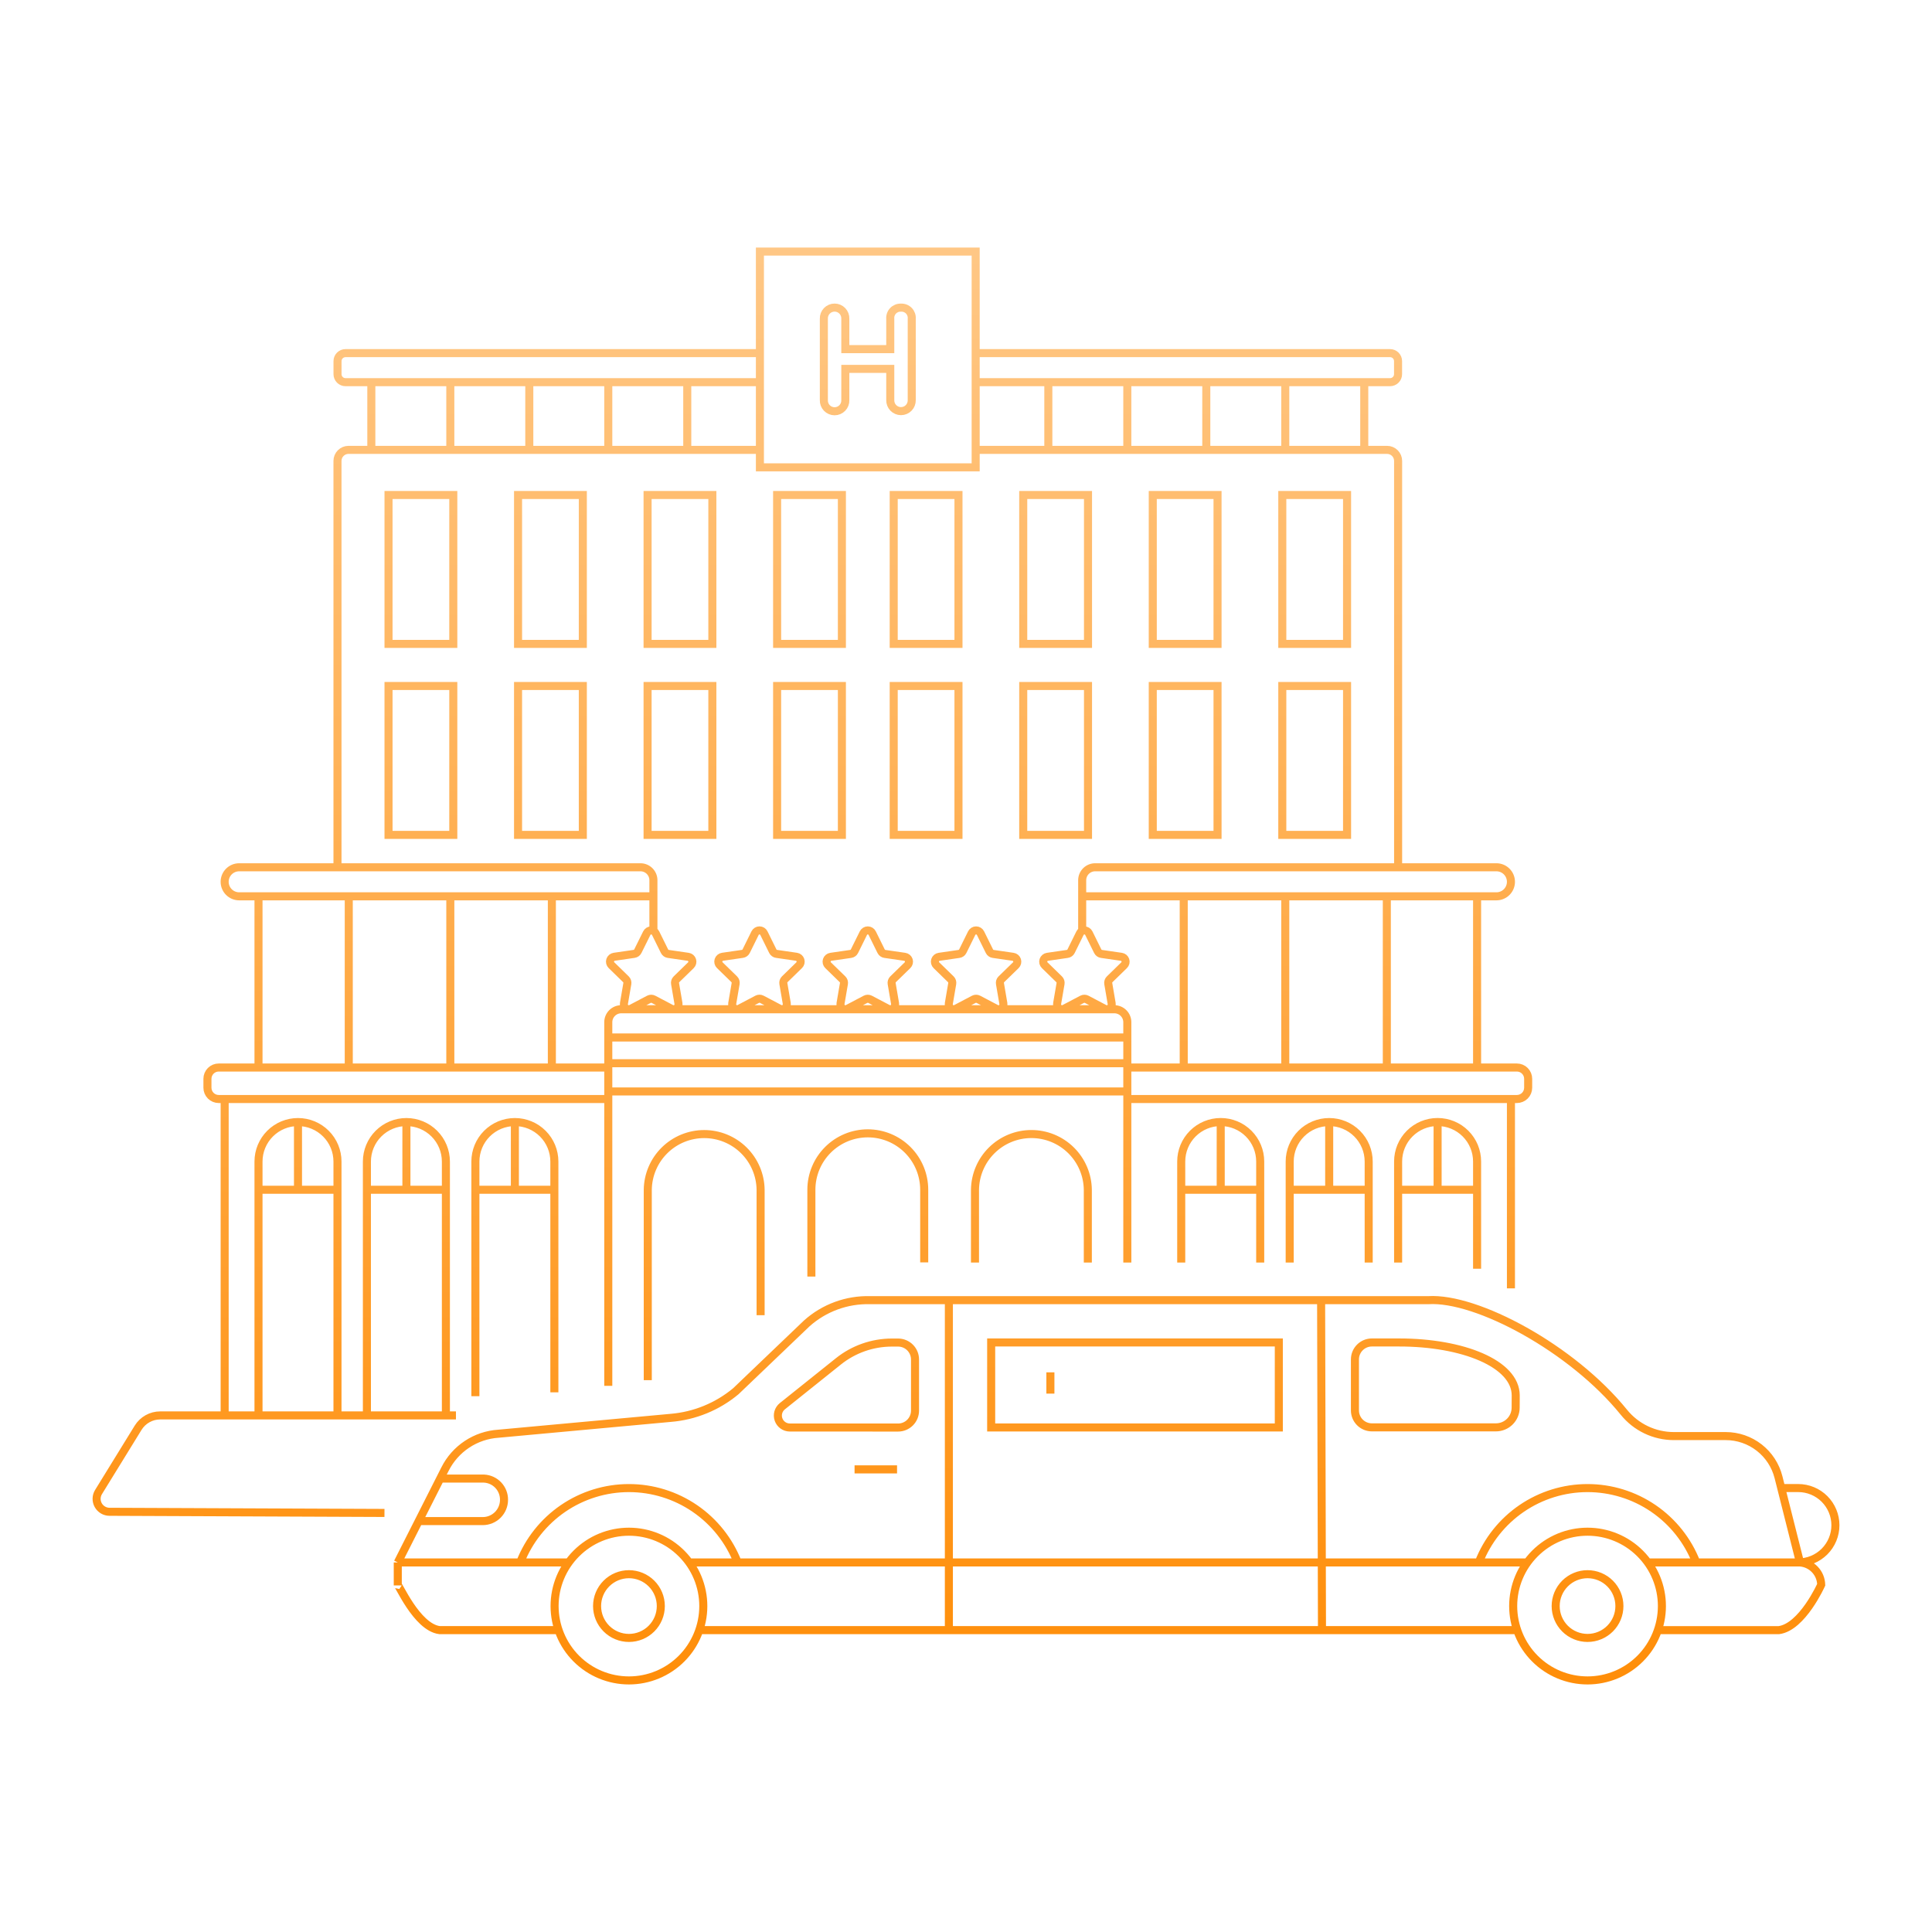 <svg width="480" height="480" viewBox="0 0 480 480" fill="none" xmlns="http://www.w3.org/2000/svg">
<path d="M95.52 375.886L27.204 375.6C26.633 375.597 26.072 375.443 25.58 375.152C25.088 374.861 24.683 374.445 24.405 373.945C24.128 373.446 23.988 372.881 24.001 372.31C24.014 371.739 24.178 371.181 24.478 370.694L34.318 354.72C34.894 353.784 35.7 353.011 36.66 352.475C37.619 351.939 38.7 351.658 39.799 351.658H113.28M86.65 222.689V264.737M111.881 222.689V265.222M137.109 222.689V265.222M162.339 222.689H59.422C58.465 222.689 57.547 222.309 56.87 221.632C56.194 220.955 55.813 220.037 55.813 219.08C55.813 218.123 56.194 217.206 56.87 216.529C57.547 215.852 58.465 215.472 59.422 215.472H159.12C159.974 215.472 160.792 215.811 161.396 216.415C162 217.018 162.339 217.837 162.339 218.69V222.689ZM162.339 222.689V231.276M64.224 222.689V265.222M344.554 222.689V264.737M319.322 222.689V265.222M294.094 222.689V265.222M268.865 222.689H371.782C372.739 222.689 373.657 222.309 374.333 221.632C375.01 220.955 375.39 220.037 375.39 219.08C375.39 218.123 375.01 217.206 374.333 216.529C373.657 215.852 372.739 215.472 371.782 215.472H272.083C271.23 215.472 270.411 215.811 269.808 216.415C269.204 217.018 268.865 217.837 268.865 218.69V222.689ZM268.865 222.689V231.276M366.979 222.689V265.222M55.815 351.658V273.072M74.035 278.772C71.433 278.772 68.938 279.806 67.098 281.646C65.258 283.486 64.224 285.981 64.224 288.583V351.658H83.846V288.583C83.846 285.981 82.813 283.486 80.973 281.646C79.133 279.806 76.637 278.772 74.035 278.772ZM74.035 278.772L74.035 295.591M64.224 295.591H83.846M100.97 278.772C98.368 278.772 95.872 279.806 94.032 281.645C92.192 283.485 91.157 285.981 91.157 288.583V351.658H110.781V288.583C110.781 285.981 109.748 283.486 107.908 281.646C106.068 279.806 103.572 278.772 100.97 278.772ZM100.97 278.772L100.971 295.591M91.157 295.591H110.781M118.109 346.877V288.583C118.109 285.981 119.142 283.486 120.982 281.646C122.822 279.806 125.318 278.772 127.92 278.772M127.92 278.772C130.522 278.772 133.017 279.806 134.857 281.646C136.697 283.486 137.731 285.981 137.731 288.583V345.919M127.92 278.772L127.92 295.591M118.109 295.591H137.731M151.126 273.046H54.341C53.973 273.046 53.608 272.973 53.268 272.832C52.928 272.691 52.619 272.485 52.359 272.225C52.099 271.964 51.892 271.655 51.751 271.315C51.61 270.975 51.538 270.611 51.538 270.242V268.025C51.538 267.657 51.61 267.292 51.751 266.952C51.892 266.612 52.099 266.303 52.359 266.043C52.619 265.782 52.928 265.576 53.268 265.435C53.608 265.294 53.973 265.222 54.341 265.222H151.126M375.389 320.095V273.072M366.979 315.214V288.574C366.979 285.971 365.945 283.476 364.105 281.636C362.265 279.796 359.77 278.762 357.168 278.762C354.566 278.762 352.07 279.796 350.23 281.636C348.39 283.476 347.357 285.971 347.357 288.574V313.68M366.979 295.591H347.357M357.168 295.591V278.772M340.047 313.68V288.583C340.046 285.981 339.012 283.485 337.171 281.645C335.331 279.806 332.835 278.772 330.233 278.772M330.233 278.772C327.631 278.772 325.135 279.806 323.295 281.646C321.455 283.486 320.422 285.981 320.422 288.583V313.68M330.233 278.772L330.233 295.591M340.047 295.591H320.422M293.472 313.68V288.576C293.472 285.974 294.506 283.478 296.346 281.638C298.186 279.798 300.681 278.765 303.283 278.765C305.885 278.765 308.381 279.798 310.221 281.638C312.061 283.478 313.094 285.974 313.094 288.576V313.68M313.094 295.591H293.472M303.283 295.591V278.772M280.08 273.046H376.865C377.233 273.046 377.597 272.973 377.937 272.832C378.278 272.691 378.587 272.485 378.847 272.225C379.107 271.964 379.314 271.655 379.455 271.315C379.595 270.975 379.668 270.611 379.668 270.242V268.025C379.668 267.657 379.595 267.292 379.455 266.952C379.314 266.612 379.107 266.303 378.847 266.043C378.587 265.782 378.278 265.576 377.937 265.435C377.597 265.294 377.233 265.222 376.865 265.222H280.08M280.08 313.68V253.956C280.079 253.103 279.74 252.284 279.137 251.681C278.533 251.077 277.715 250.738 276.862 250.738H154.344C153.491 250.738 152.672 251.077 152.069 251.681C151.465 252.284 151.126 253.103 151.126 253.956V344.311M242.232 313.68V295.584C242.28 291.898 243.778 288.38 246.402 285.79C249.025 283.201 252.563 281.749 256.249 281.749C259.935 281.749 263.473 283.201 266.096 285.79C268.72 288.38 270.218 291.898 270.266 295.584V313.68M201.585 317.158V295.591C201.585 291.874 203.062 288.309 205.691 285.68C208.319 283.052 211.884 281.575 215.601 281.575C219.319 281.575 222.884 283.052 225.512 285.68C228.141 288.309 229.617 291.874 229.617 295.591V313.637M160.937 342.902V295.591C160.985 291.905 162.483 288.387 165.106 285.798C167.73 283.208 171.268 281.756 174.954 281.756C178.64 281.756 182.178 283.208 184.801 285.798C187.425 288.387 188.923 291.905 188.971 295.591V326.76M446.763 388.183C449.213 388.183 451.563 387.21 453.296 385.477C455.029 383.744 456.003 381.394 456.003 378.943C456.003 376.493 455.029 374.142 453.296 372.409C451.563 370.677 449.213 369.703 446.763 369.703H442.546M379.457 388.183H171.223M141.295 388.183H98.827M98.827 388.183L110.551 365.014C111.801 362.513 113.685 360.383 116.015 358.837C118.345 357.291 121.04 356.383 123.83 356.203L166.637 352.265C172.584 351.778 178.235 349.466 182.818 345.646L200.417 328.814C204.739 324.935 210.386 322.862 216.192 323.023H354.833C366.902 322.26 390.636 335.023 403.445 350.863C404.94 352.713 406.829 354.205 408.974 355.23C411.12 356.256 413.468 356.789 415.846 356.791H428.753C431.763 356.791 434.688 357.796 437.063 359.646C439.438 361.496 441.128 364.086 441.864 367.006L447.204 388.181H409.385M98.827 388.183V393.89C98.827 393.038 103.471 404.263 109.2 404.998H138.773M376.932 404.998H173.746M447.211 388.183C448.618 388.293 449.934 388.92 450.906 389.944C451.877 390.967 452.435 392.314 452.472 393.725C452.472 393.725 447.753 404.263 441.933 405.005H411.907M183.281 388.183C181.161 382.741 177.447 378.066 172.626 374.769C167.804 371.473 162.1 369.71 156.259 369.71C150.419 369.71 144.715 371.473 139.893 374.769C135.072 378.066 131.358 382.741 129.238 388.183M212.314 365.062H222.871M235.745 323.023V404.998M328.226 323.023L328.442 404.998M260.967 340.958V346.236M421.44 388.183C419.32 382.741 415.606 378.066 410.785 374.769C405.963 371.473 400.259 369.71 394.418 369.71C388.578 369.71 382.873 371.473 378.052 374.769C373.231 378.066 369.517 382.741 367.397 388.183M242.4 111.768H344.616C345.343 111.769 346.039 112.058 346.553 112.571C347.067 113.085 347.356 113.782 347.357 114.509V215.472M83.847 215.472V114.509C83.847 113.782 84.136 113.085 84.65 112.571C85.164 112.058 85.861 111.769 86.587 111.768H188.798M111.881 94.949V111.768M131.503 94.949V111.768M151.126 94.949V111.768M170.748 94.949V111.768M260.455 94.949V111.768M280.078 94.949V111.768M299.7 94.949V111.768M319.322 94.949V111.768M188.798 87.734H85.838C85.578 87.734 85.32 87.785 85.08 87.884C84.839 87.984 84.621 88.13 84.437 88.314C84.252 88.497 84.106 88.716 84.007 88.956C83.907 89.197 83.856 89.454 83.856 89.714V92.966C83.856 93.492 84.065 93.996 84.436 94.368C84.808 94.74 85.312 94.949 85.838 94.949H188.798M242.4 87.734H345.36C345.62 87.734 345.878 87.785 346.118 87.884C346.359 87.984 346.578 88.13 346.762 88.314C346.946 88.497 347.092 88.716 347.191 88.956C347.291 89.197 347.342 89.454 347.342 89.714V92.966C347.342 93.492 347.134 93.996 346.762 94.368C346.39 94.74 345.886 94.949 345.36 94.949H242.4M338.945 111.768V94.949M92.256 94.949V111.768M151.126 264.158H280.078V271.166H151.126V264.158ZM280.08 257.76H151.126V253.968C151.126 253.115 151.465 252.296 152.069 251.693C152.672 251.09 153.491 250.75 154.344 250.75H276.859C277.713 250.75 278.531 251.09 279.134 251.693C279.738 252.296 280.077 253.115 280.078 253.968L280.08 257.76ZM96.528 122.981H112.62V159.974H96.528V122.981ZM128.709 122.981H144.801V159.974H128.709V122.981ZM160.891 122.981H176.983V159.974H160.891V122.981ZM193.073 122.981H209.165V159.974H193.073V122.981ZM222.039 122.981H238.131V159.974H222.039V122.981ZM254.22 122.981H270.312V159.974H254.22V122.981ZM286.402 122.981H302.494V159.974H286.402V122.981ZM318.583 122.981H334.675V159.974H318.583V122.981ZM96.528 170.434H112.62V207.427H96.528V170.434ZM128.709 170.434H144.801V207.427H128.709V170.434ZM160.891 170.434H176.983V207.427H160.891V170.434ZM193.073 170.434H209.165V207.427H193.073V170.434ZM222.039 170.434H238.131V207.427H222.039V170.434ZM254.22 170.434H270.312V207.427H254.22V170.434ZM286.402 170.434H302.494V207.427H286.402V170.434ZM318.583 170.434H334.675V207.427H318.583V170.434ZM268.32 231.84C268.421 231.635 268.578 231.462 268.772 231.342C268.966 231.221 269.19 231.157 269.418 231.157C269.647 231.157 269.871 231.221 270.065 231.342C270.259 231.462 270.415 231.635 270.516 231.84L272.731 236.328C272.819 236.506 272.948 236.66 273.108 236.777C273.268 236.893 273.455 236.969 273.651 236.998L278.604 237.718C278.83 237.75 279.043 237.846 279.218 237.993C279.392 238.14 279.522 238.333 279.593 238.55C279.664 238.768 279.672 239 279.618 239.222C279.563 239.444 279.447 239.646 279.283 239.806L275.698 243.298C275.556 243.436 275.45 243.608 275.389 243.797C275.328 243.986 275.313 244.187 275.347 244.382L276.192 249.314C276.231 249.54 276.206 249.771 276.12 249.983C276.034 250.195 275.891 250.378 275.706 250.512C275.521 250.647 275.302 250.727 275.074 250.743C274.846 250.76 274.618 250.712 274.416 250.606L269.988 248.275C269.812 248.183 269.617 248.135 269.418 248.135C269.22 248.135 269.024 248.183 268.848 248.275L264.418 250.606C264.216 250.712 263.988 250.76 263.76 250.743C263.532 250.727 263.313 250.647 263.128 250.512C262.943 250.378 262.8 250.195 262.714 249.983C262.628 249.771 262.603 249.54 262.642 249.314L263.489 244.382C263.522 244.186 263.507 243.986 263.446 243.797C263.384 243.608 263.278 243.437 263.136 243.298L259.553 239.806C259.389 239.646 259.274 239.444 259.219 239.223C259.164 239.001 259.172 238.768 259.243 238.551C259.313 238.334 259.443 238.141 259.617 237.994C259.792 237.846 260.004 237.751 260.23 237.718L265.183 236.998C265.38 236.969 265.567 236.894 265.727 236.777C265.888 236.66 266.018 236.506 266.105 236.328L268.32 231.84ZM241.411 231.84C241.512 231.635 241.668 231.462 241.862 231.341C242.056 231.22 242.279 231.156 242.508 231.156C242.736 231.156 242.96 231.22 243.154 231.341C243.348 231.462 243.504 231.635 243.605 231.84L245.82 236.328C245.908 236.506 246.037 236.66 246.198 236.777C246.359 236.893 246.545 236.969 246.741 236.998L251.695 237.718C251.921 237.75 252.134 237.846 252.308 237.993C252.483 238.14 252.613 238.333 252.684 238.55C252.755 238.768 252.763 239 252.708 239.222C252.654 239.444 252.538 239.646 252.374 239.806L248.789 243.298C248.647 243.436 248.541 243.608 248.479 243.797C248.418 243.986 248.404 244.187 248.438 244.382L249.283 249.314C249.322 249.54 249.297 249.771 249.211 249.983C249.125 250.195 248.981 250.378 248.797 250.512C248.612 250.647 248.393 250.727 248.165 250.743C247.937 250.76 247.709 250.712 247.507 250.606L243.077 248.275C242.901 248.183 242.706 248.135 242.508 248.135C242.31 248.135 242.114 248.183 241.939 248.275L237.509 250.606C237.306 250.712 237.078 250.76 236.851 250.743C236.623 250.727 236.404 250.647 236.219 250.512C236.034 250.378 235.891 250.195 235.805 249.983C235.719 249.771 235.694 249.54 235.733 249.314L236.577 244.382C236.611 244.187 236.597 243.986 236.536 243.797C236.475 243.608 236.369 243.436 236.227 243.298L232.644 239.806C232.48 239.646 232.365 239.444 232.31 239.223C232.255 239.001 232.263 238.768 232.333 238.551C232.404 238.334 232.534 238.141 232.708 237.994C232.883 237.846 233.095 237.751 233.321 237.718L238.274 236.998C238.471 236.969 238.657 236.893 238.818 236.777C238.978 236.66 239.108 236.506 239.196 236.328L241.411 231.84ZM214.505 231.84C214.605 231.635 214.761 231.462 214.955 231.341C215.149 231.22 215.373 231.156 215.601 231.156C215.83 231.156 216.054 231.22 216.248 231.341C216.441 231.462 216.598 231.635 216.698 231.84L218.913 236.328C219.001 236.506 219.131 236.66 219.291 236.777C219.452 236.894 219.638 236.969 219.835 236.998L224.789 237.718C225.015 237.75 225.227 237.846 225.402 237.993C225.577 238.14 225.707 238.333 225.777 238.55C225.848 238.768 225.857 239 225.802 239.222C225.747 239.444 225.631 239.646 225.468 239.806L221.882 243.298C221.74 243.436 221.634 243.608 221.573 243.797C221.512 243.986 221.498 244.187 221.532 244.382L222.377 249.314C222.415 249.54 222.39 249.771 222.304 249.983C222.218 250.195 222.075 250.378 221.89 250.512C221.705 250.647 221.487 250.727 221.259 250.743C221.031 250.76 220.803 250.712 220.601 250.606L216.17 248.275C215.995 248.183 215.8 248.135 215.601 248.135C215.403 248.135 215.208 248.183 215.033 248.275L210.602 250.606C210.4 250.712 210.172 250.76 209.944 250.743C209.716 250.727 209.497 250.647 209.313 250.512C209.128 250.378 208.984 250.195 208.898 249.983C208.812 249.771 208.787 249.54 208.826 249.314L209.671 244.382C209.705 244.187 209.691 243.986 209.63 243.797C209.569 243.608 209.463 243.436 209.321 243.298L205.735 239.806C205.571 239.646 205.456 239.444 205.401 239.222C205.346 239 205.355 238.768 205.425 238.55C205.496 238.333 205.626 238.14 205.801 237.993C205.976 237.846 206.188 237.75 206.414 237.718L211.368 236.998C211.564 236.969 211.751 236.893 211.911 236.777C212.072 236.66 212.202 236.506 212.289 236.328L214.505 231.84ZM189.792 231.84L192 236.318C192.087 236.497 192.217 236.651 192.378 236.767C192.538 236.884 192.725 236.96 192.922 236.988L197.875 237.708C198.101 237.741 198.314 237.836 198.488 237.983C198.663 238.13 198.793 238.323 198.864 238.541C198.935 238.758 198.943 238.991 198.888 239.213C198.834 239.434 198.718 239.636 198.554 239.796L194.976 243.288C194.834 243.427 194.728 243.598 194.667 243.787C194.606 243.976 194.592 244.177 194.626 244.373L195.47 249.305C195.509 249.53 195.484 249.761 195.398 249.973C195.312 250.185 195.169 250.368 194.984 250.503C194.799 250.637 194.58 250.717 194.352 250.733C194.125 250.75 193.897 250.702 193.694 250.596L189.264 248.266C189.088 248.173 188.892 248.125 188.694 248.125C188.495 248.125 188.3 248.173 188.124 248.266L183.696 250.596C183.494 250.702 183.266 250.75 183.038 250.733C182.81 250.717 182.591 250.637 182.406 250.503C182.222 250.368 182.078 250.185 181.992 249.973C181.906 249.761 181.881 249.53 181.92 249.305L182.765 244.373C182.799 244.177 182.785 243.976 182.724 243.787C182.662 243.598 182.556 243.427 182.414 243.288L178.829 239.796C178.665 239.636 178.549 239.434 178.495 239.213C178.44 238.991 178.448 238.758 178.519 238.541C178.59 238.323 178.72 238.13 178.895 237.983C179.069 237.836 179.282 237.741 179.508 237.708L184.462 236.988C184.658 236.959 184.844 236.884 185.005 236.767C185.166 236.65 185.295 236.496 185.383 236.318L187.598 231.83C187.7 231.626 187.857 231.454 188.051 231.334C188.245 231.214 188.47 231.15 188.698 231.151C188.927 231.152 189.15 231.217 189.344 231.339C189.537 231.461 189.692 231.634 189.792 231.84ZM160.692 231.84C160.793 231.635 160.949 231.462 161.143 231.341C161.337 231.22 161.56 231.156 161.789 231.156C162.017 231.156 162.241 231.22 162.435 231.341C162.629 231.462 162.785 231.635 162.886 231.84L165.101 236.328C165.188 236.506 165.318 236.66 165.479 236.777C165.639 236.894 165.826 236.969 166.023 236.998L170.976 237.718C171.202 237.751 171.414 237.846 171.589 237.994C171.763 238.141 171.893 238.334 171.963 238.551C172.034 238.768 172.042 239.001 171.987 239.223C171.932 239.444 171.817 239.646 171.653 239.806L168.07 243.298C167.928 243.436 167.822 243.608 167.761 243.797C167.699 243.986 167.685 244.187 167.719 244.382L168.564 249.314C168.603 249.54 168.578 249.771 168.492 249.983C168.406 250.195 168.262 250.378 168.078 250.512C167.893 250.647 167.674 250.727 167.446 250.743C167.218 250.76 166.99 250.712 166.788 250.606L162.358 248.275C162.182 248.183 161.986 248.135 161.788 248.135C161.589 248.135 161.394 248.183 161.218 248.275L156.79 250.606C156.587 250.712 156.36 250.76 156.132 250.743C155.904 250.727 155.685 250.647 155.5 250.512C155.315 250.378 155.172 250.195 155.086 249.983C155 249.771 154.975 249.54 155.014 249.314L155.859 244.382C155.893 244.187 155.878 243.986 155.817 243.797C155.756 243.608 155.65 243.436 155.508 243.298L151.92 239.796C151.756 239.637 151.641 239.434 151.586 239.213C151.531 238.991 151.54 238.758 151.61 238.541C151.681 238.323 151.811 238.13 151.986 237.983C152.161 237.836 152.373 237.741 152.599 237.708L157.553 236.988C157.749 236.96 157.935 236.884 158.096 236.767C158.256 236.65 158.385 236.496 158.472 236.318L160.692 231.84ZM120.254 367.351H109.37L104.026 377.911H119.94C121.34 377.911 122.683 377.355 123.674 376.365C124.664 375.374 125.22 374.032 125.22 372.631C125.237 371.28 124.728 369.974 123.802 368.99C122.876 368.005 121.604 367.418 120.254 367.351ZM246.254 333.533H317.719V354.646H246.254V333.533ZM137.784 399.022C137.784 403.922 139.73 408.621 143.195 412.086C146.66 415.55 151.359 417.497 156.259 417.497C161.159 417.497 165.858 415.55 169.323 412.086C172.788 408.621 174.734 403.922 174.734 399.022C174.734 394.122 172.788 389.422 169.323 385.958C165.858 382.493 161.159 380.546 156.259 380.546C151.359 380.546 146.66 382.493 143.195 385.958C139.73 389.422 137.784 394.122 137.784 399.022ZM148.342 399.022C148.342 401.121 149.176 403.135 150.661 404.62C152.146 406.105 154.16 406.939 156.259 406.939C158.359 406.939 160.373 406.105 161.858 404.62C163.343 403.135 164.177 401.121 164.177 399.022C164.177 396.922 163.343 394.908 161.858 393.423C160.373 391.938 158.359 391.104 156.259 391.104C154.16 391.104 152.146 391.938 150.661 393.423C149.176 394.908 148.342 396.922 148.342 399.022ZM375.946 399.022C375.946 403.922 377.892 408.621 381.357 412.086C384.822 415.55 389.521 417.497 394.421 417.497C399.321 417.497 404.02 415.55 407.485 412.086C410.95 408.621 412.896 403.922 412.896 399.022C412.896 394.122 410.95 389.422 407.485 385.958C404.02 382.493 399.321 380.546 394.421 380.546C389.521 380.546 384.822 382.493 381.357 385.958C377.892 389.422 375.946 394.122 375.946 399.022ZM386.503 399.022C386.503 401.121 387.337 403.135 388.822 404.62C390.307 406.105 392.321 406.939 394.421 406.939C396.521 406.939 398.534 406.105 400.019 404.62C401.504 403.135 402.338 401.121 402.338 399.022C402.338 396.922 401.504 394.908 400.019 393.423C398.534 391.938 396.521 391.104 394.421 391.104C392.321 391.104 390.307 391.938 388.822 393.423C387.337 394.908 386.503 396.922 386.503 399.022ZM376.56 349.718C376.56 350.362 376.434 351 376.187 351.595C375.941 352.191 375.58 352.731 375.125 353.187C374.669 353.643 374.129 354.004 373.534 354.25C372.939 354.497 372.301 354.624 371.657 354.624H340.838C339.722 354.624 338.651 354.18 337.862 353.391C337.072 352.602 336.629 351.531 336.629 350.414V337.742C336.629 336.626 337.072 335.555 337.862 334.766C338.651 333.976 339.722 333.533 340.838 333.533H347.537C363.377 333.509 376.577 338.789 376.577 346.706L376.56 349.718ZM196.214 354.66C195.601 354.657 195.005 354.464 194.505 354.109C194.006 353.753 193.629 353.252 193.426 352.674C193.223 352.096 193.203 351.469 193.37 350.879C193.538 350.289 193.883 349.766 194.359 349.38L208.313 338.215C212.085 335.198 216.771 333.555 221.602 333.554H223.128C223.681 333.554 224.228 333.663 224.738 333.875C225.249 334.086 225.713 334.397 226.104 334.788C226.494 335.178 226.804 335.642 227.016 336.153C227.227 336.664 227.335 337.211 227.335 337.764V350.46C227.335 351.013 227.227 351.56 227.016 352.071C226.804 352.581 226.494 353.046 226.104 353.436C225.713 353.827 225.249 354.138 224.738 354.349C224.228 354.561 223.681 354.67 223.128 354.67L196.214 354.66ZM188.798 62.503H242.402V116.107H188.798V62.503ZM223.85 76.433C223.487 76.415 223.124 76.475 222.785 76.609C222.447 76.744 222.141 76.949 221.888 77.211C221.636 77.473 221.442 77.786 221.321 78.129C221.199 78.472 221.153 78.837 221.184 79.2V86.738H210.017V79.2C210.032 78.84 209.974 78.481 209.847 78.144C209.72 77.808 209.526 77.5 209.277 77.24C209.028 76.98 208.729 76.773 208.398 76.632C208.067 76.491 207.71 76.418 207.35 76.418C206.99 76.418 206.634 76.491 206.303 76.632C205.972 76.773 205.673 76.98 205.424 77.24C205.174 77.5 204.98 77.808 204.853 78.144C204.726 78.481 204.669 78.84 204.684 79.2V99.396C204.669 99.756 204.726 100.115 204.853 100.452C204.98 100.788 205.174 101.096 205.424 101.356C205.673 101.616 205.972 101.823 206.303 101.964C206.634 102.105 206.99 102.178 207.35 102.178C207.71 102.178 208.067 102.105 208.398 101.964C208.729 101.823 209.028 101.616 209.277 101.356C209.526 101.096 209.72 100.788 209.847 100.452C209.974 100.115 210.032 99.756 210.017 99.396V91.644H221.184V99.396C221.173 99.753 221.234 100.109 221.363 100.442C221.493 100.775 221.687 101.078 221.936 101.335C222.185 101.591 222.483 101.795 222.812 101.934C223.141 102.073 223.494 102.145 223.851 102.145C224.209 102.145 224.562 102.073 224.891 101.934C225.22 101.795 225.518 101.591 225.767 101.335C226.015 101.078 226.21 100.775 226.339 100.442C226.469 100.109 226.53 99.753 226.519 99.396V79.2C226.551 78.837 226.504 78.472 226.383 78.128C226.261 77.785 226.067 77.471 225.814 77.209C225.562 76.947 225.255 76.742 224.917 76.608C224.578 76.474 224.214 76.414 223.85 76.433Z" stroke="url(#paint0_linear_317_2769)" stroke-width="2"/>
<defs>
<linearGradient id="paint0_linear_317_2769" x1="240.001" y1="62.503" x2="240.001" y2="417.497" gradientUnits="userSpaceOnUse">
<stop stop-color="#FFC785"/>
<stop offset="1" stop-color="#FF8E09"/>
</linearGradient>
</defs>
</svg>
